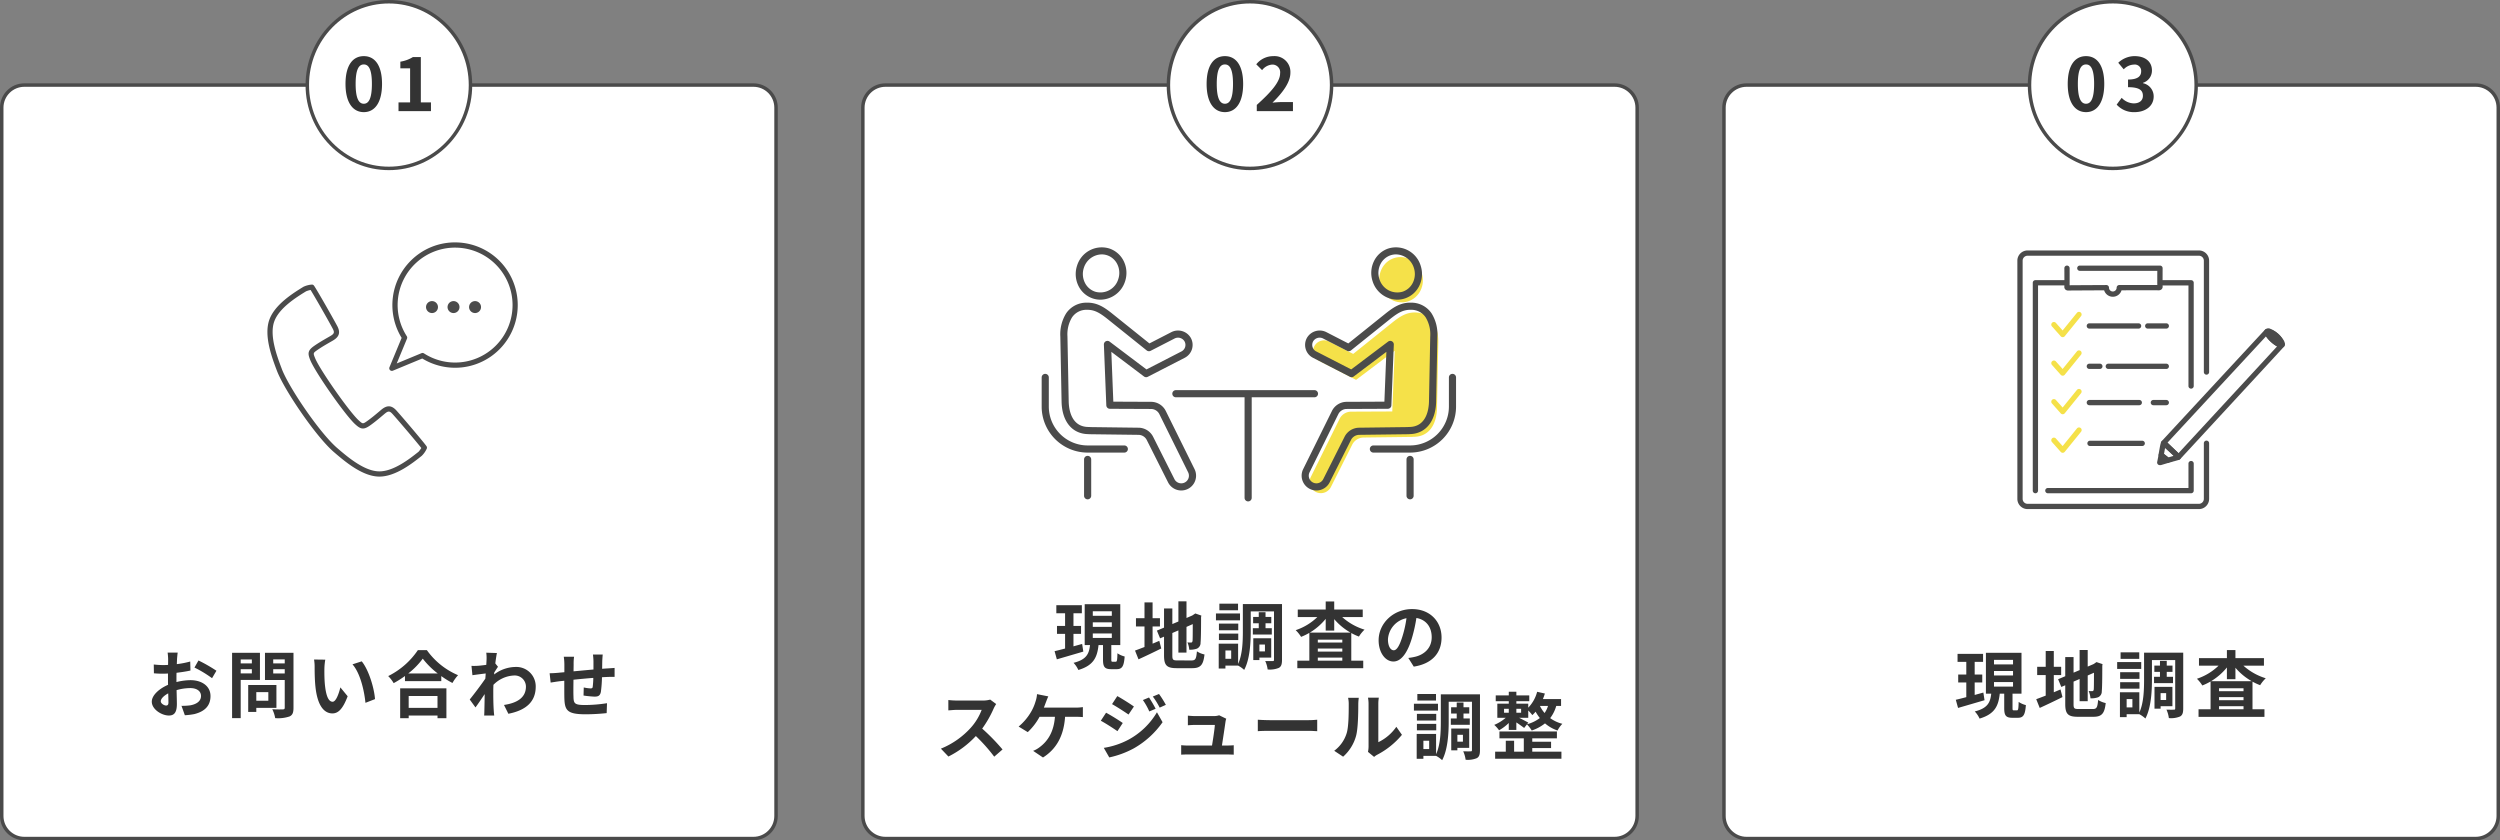 <?xml version="1.0" encoding="UTF-8"?>
<svg xmlns="http://www.w3.org/2000/svg" width="720" height="242" viewBox="0 0 720 242">
  <rect x="0" y="0" width="720" height="242" fill="#808080" stroke="none"/>
  <g id="グループ_11485" data-name="グループ 11485" transform="translate(-182 -1986)">
    <g id="グループ_11479" data-name="グループ 11479">
      <g id="パス_47948" data-name="パス 47948" transform="translate(182 2010)" fill="#fff">
        <path d="M 217 217.5 L 7 217.5 C 3.416 217.5 0.5 214.584 0.5 211 L 0.5 7 C 0.5 3.416 3.416 0.5 7 0.5 L 217 0.5 C 220.584 0.5 223.5 3.416 223.5 7 L 223.5 211 C 223.5 214.584 220.584 217.5 217 217.5 Z" stroke="none"></path>
        <path d="M 7 1 C 3.692 1 1 3.692 1 7 L 1 211 C 1 214.308 3.692 217 7 217 L 217 217 C 220.308 217 223 214.308 223 211 L 223 7 C 223 3.692 220.308 1 217 1 L 7 1 M 7 0 L 217 0 C 220.866 0 224 3.134 224 7 L 224 211 C 224 214.866 220.866 218 217 218 L 7 218 C 3.134 218 0 214.866 0 211 L 0 7 C 0 3.134 3.134 0 7 0 Z" stroke="none" fill="#4a4a4a"></path>
      </g>
      <path id="パス_47949" data-name="パス 47949" d="M-59.094-17.052h-2.9a16.9,16.9,0,0,1,.147,1.848c0,.357,0,.966-.021,1.7-.42.021-.84.042-1.218.042a23.287,23.287,0,0,1-2.9-.168l.042,2.541a25.746,25.746,0,0,0,2.94.105c.336,0,.714-.021,1.113-.042v1.764c0,.483,0,.987.021,1.491-2.583,1.113-4.683,3.024-4.683,4.851,0,2.226,2.877,3.99,4.914,3.99,1.386,0,2.31-.693,2.31-3.3,0-.714-.042-2.352-.084-4.011a14.158,14.158,0,0,1,3.948-.588c1.827,0,3.087.84,3.087,2.268,0,1.533-1.344,2.373-3.045,2.688A16.17,16.17,0,0,1-58-1.722l.966,2.709A19.228,19.228,0,0,0-54.285.651c3.339-.84,4.641-2.709,4.641-5.187,0-2.9-2.541-4.578-5.775-4.578a17.4,17.4,0,0,0-4.032.546v-.777c0-.609,0-1.26.021-1.89,1.365-.168,2.814-.378,4.011-.651l-.063-2.6a25.719,25.719,0,0,1-3.864.756c.021-.525.042-1.029.063-1.491C-59.241-15.771-59.157-16.674-59.094-17.052Zm5.985,2.268-1.155,2.037A33.412,33.412,0,0,1-49.2-9.681l1.26-2.142A43.883,43.883,0,0,0-53.109-14.784ZM-63.966-3.024c0-.735.861-1.6,2.142-2.289.042,1.134.063,2.1.063,2.625,0,.714-.294.882-.672.882C-62.979-1.806-63.966-2.373-63.966-3.024Zm26.229-12.054v1.134H-40.95v-1.134Zm-3.213,4.011v-1.2h3.213v1.2Zm5.544,1.89v-7.812h-8.022V1.827h2.478v-11Zm2.415,3.507v2.478h-3.465V-5.67Zm2.331,4.536V-7.728h-8.127V.042h2.331V-1.134Zm-.924-9.912v-1.218h3.318v1.218Zm3.318-4.053v1.155h-3.318V-15.1Zm2.52-1.89h-8.211v7.833h5.691V-1.2c0,.378-.147.5-.546.5-.4.021-1.827.042-3.045-.042a8.942,8.942,0,0,1,.84,2.562A10.316,10.316,0,0,0-26.9,1.344c.882-.4,1.155-1.113,1.155-2.5Zm9.156,1.974-3.234-.042a12.765,12.765,0,0,1,.168,2.142c0,1.281.021,3.738.231,5.67.588,5.628,2.583,7.707,4.893,7.707,1.68,0,3-1.281,4.389-4.935l-2.1-2.562c-.4,1.68-1.239,4.137-2.226,4.137-1.323,0-1.953-2.079-2.247-5.1-.126-1.512-.147-3.087-.126-4.452A16.99,16.99,0,0,1-16.59-15.015Zm10.5.483-2.667.861c2.289,2.6,3.4,7.707,3.738,11.088l2.751-1.071C-2.5-6.867-4.095-12.117-6.09-14.532ZM15.729-4.557v3.423h-8.3V-4.557ZM4.977,1.848H7.434V1.071h8.3v.777h2.562v-8.61H4.977ZM7.308-11.046a21.457,21.457,0,0,0,4.179-4.263,23,23,0,0,0,4.305,4.263Zm2.772-6.72A22.232,22.232,0,0,1,1.533-10.29,10.2,10.2,0,0,1,3.108-8.253a29.259,29.259,0,0,0,3.255-2.058v1.47H16.821V-10.29A25.189,25.189,0,0,0,20.034-8.3a12.206,12.206,0,0,1,1.617-2.247,21.1,21.1,0,0,1-8.988-7.224Zm19.782,2.625c0,.231-.042.819-.084,1.617-.9.126-1.827.231-2.436.273a18.042,18.042,0,0,1-1.827.021l.273,2.688c1.176-.168,2.793-.378,3.822-.5-.021.5-.063,1.008-.105,1.491-1.2,1.764-3.3,4.536-4.494,6.006L26.67-1.26c.735-.987,1.764-2.52,2.646-3.843-.021,1.764-.042,2.982-.084,4.62,0,.336-.021,1.092-.063,1.554h2.9C32,.588,31.941-.168,31.92-.546c-.126-1.974-.126-3.738-.126-5.46,0-.546.021-1.155.042-1.764a8.83,8.83,0,0,1,5.943-2.688A3.229,3.229,0,0,1,41.2-7.308c.021,3.276-2.625,4.788-6.321,5.334L36.141.567C41.349-.462,44.016-3,44.016-7.245a5.573,5.573,0,0,0-5.8-5.67,10.313,10.313,0,0,0-6.174,2.163c.021-.189.021-.4.042-.588.357-.546.777-1.239,1.071-1.617l-.777-.987c.168-1.323.336-2.394.462-2.982l-3.066-.1A11.6,11.6,0,0,1,29.862-15.141Zm33.453-1.344H60.5a17.666,17.666,0,0,1,.147,1.932v2.373c-1.911.168-3.948.357-5.733.525,0-.819.021-1.533.021-2.016a13.911,13.911,0,0,1,.126-2.184H52.1a16.221,16.221,0,0,1,.168,2.331V-11.4c-.672.063-1.218.1-1.6.147-1.071.105-2.037.147-2.646.147l.294,2.688c.546-.084,1.848-.294,2.52-.378.357-.042.84-.084,1.407-.147,0,1.953,0,3.99.021,4.893.1,3.633.756,4.767,6.195,4.767A59.408,59.408,0,0,0,64.449.378l.1-2.856a42.309,42.309,0,0,1-6.279.525c-3.15,0-3.339-.462-3.381-2.52-.042-.9-.021-2.835,0-4.767,1.785-.189,3.843-.378,5.712-.525a23.139,23.139,0,0,1-.168,2.541c-.042.4-.231.483-.651.483a11.126,11.126,0,0,1-1.932-.273l-.063,2.331a31.784,31.784,0,0,0,3.171.315c1.071,0,1.6-.273,1.827-1.386a36.843,36.843,0,0,0,.315-4.2c.609-.042,1.155-.063,1.617-.084.546-.021,1.659-.042,2.016-.021v-2.583c-.609.063-1.428.105-2.016.147-.483.021-1.008.063-1.575.105.021-.693.021-1.449.042-2.268C63.21-15.225,63.273-16.149,63.315-16.485Z" transform="translate(292.27 2191)" fill="#333"></path>
      <g id="パス_47950" data-name="パス 47950" transform="translate(271 1987)" fill="#fff">
        <path d="M 23 47.5 C 19.826 47.5 16.748 46.865 13.849 45.612 C 11.05 44.403 8.537 42.672 6.379 40.467 C 4.222 38.263 2.528 35.696 1.345 32.839 C 0.121 29.88 -0.5 26.738 -0.5 23.5 C -0.5 20.262 0.121 17.12 1.345 14.161 C 2.528 11.304 4.222 8.737 6.379 6.533 C 8.537 4.328 11.05 2.597 13.849 1.388 C 16.748 0.135 19.826 -0.5 23 -0.5 C 26.174 -0.5 29.252 0.135 32.151 1.388 C 34.95 2.597 37.463 4.328 39.621 6.533 C 41.778 8.737 43.472 11.304 44.655 14.161 C 45.879 17.12 46.5 20.262 46.5 23.5 C 46.5 26.738 45.879 29.88 44.655 32.839 C 43.472 35.696 41.778 38.263 39.621 40.467 C 37.463 42.672 34.95 44.403 32.151 45.612 C 29.252 46.865 26.174 47.5 23 47.5 Z" stroke="none"></path>
        <path d="M 23 0 C 10.297 0 0 10.521 0 23.5 C 0 36.479 10.297 47 23 47 C 35.703 47 46 36.479 46 23.5 C 46 10.521 35.703 0 23 0 M 23 -1 C 26.242 -1 29.388 -0.351 32.349 0.929 C 35.208 2.164 37.775 3.932 39.978 6.184 C 42.18 8.433 43.909 11.053 45.117 13.97 C 46.366 16.989 47 20.196 47 23.5 C 47 26.804 46.366 30.011 45.117 33.03 C 43.909 35.947 42.18 38.567 39.978 40.816 C 37.775 43.068 35.208 44.836 32.349 46.071 C 29.388 47.351 26.242 48 23 48 C 19.758 48 16.612 47.351 13.651 46.071 C 10.792 44.836 8.225 43.068 6.022 40.816 C 3.82 38.567 2.091 35.947 0.883 33.03 C -0.366 30.011 -1 26.804 -1 23.5 C -1 20.196 -0.366 16.989 0.883 13.97 C 2.091 11.053 3.82 8.433 6.022 6.184 C 8.225 3.932 10.792 2.164 13.651 0.929 C 16.612 -0.351 19.758 -1 23 -1 Z" stroke="none" fill="#4a4a4a"></path>
      </g>
      <path id="パス_47951" data-name="パス 47951" d="M-7.224.294c3.171,0,5.25-2.772,5.25-8.127s-2.079-8-5.25-8-5.271,2.625-5.271,8C-12.495-2.478-10.395.294-7.224.294Zm0-2.415c-1.344,0-2.352-1.344-2.352-5.712,0-4.347,1.008-5.607,2.352-5.607s2.331,1.26,2.331,5.607C-4.893-3.465-5.88-2.121-7.224-2.121ZM2.772,0h9.345V-2.5H9.2V-15.561H6.909A9.7,9.7,0,0,1,3.3-14.238v1.911H6.111V-2.5H2.772Z" transform="translate(294 2018)" fill="#333"></path>
      <g id="グループ_11478" data-name="グループ 11478" transform="translate(259.018 2055.809)">
        <g id="グループ_7332" data-name="グループ 7332" transform="translate(2.051 14.196)">
          <path id="パス_23199" data-name="パス 23199" d="M515.322,1384.861c-1.493-3.943-3.692-9.941-2.184-14.174,1.416-3.973,6.082-7,9.489-9.1a6.522,6.522,0,0,1,2.058-.543c.349.39,4.77,8.06,6.625,11.508.834,1.551.553,2.358-1,3.253s-3.112,1.767-4.57,2.792c-1.481,1.042-1.5,1.494-.806,3.192,1.438,3.5,9.94,15.629,12.735,18.175,1.358,1.236,1.79,1.369,3.275.332,1.461-1.02,2.819-2.191,4.184-3.342s2.227-1.145,3.4.169c2.607,2.921,8.307,9.695,8.554,10.156a6.524,6.524,0,0,1-1.213,1.749c-3.135,2.486-7.573,5.839-11.79,5.813-4.493-.027-9.379-4.144-12.577-6.891C526.471,1403.631,517.408,1390.371,515.322,1384.861Z" transform="translate(-512.632 -1361.046)" fill="#fff"></path>
        </g>
        <path id="パス_23200" data-name="パス 23200" d="M743.171,1323.793a17.3,17.3,0,1,0-26.775-2.859l-3.658,8.825,8.825-3.658A17.3,17.3,0,0,0,743.171,1323.793Z" transform="translate(-675.27 -1291.884)" fill="#fff"></path>
        <g id="グループ_7333" data-name="グループ 7333" transform="translate(45.679 16.766)">
          <path id="パス_23201" data-name="パス 23201" d="M759.126,1377.354a1.721,1.721,0,1,1,1.72,1.8A1.725,1.725,0,0,1,759.126,1377.354Zm6.2,0a1.721,1.721,0,1,1,1.719,1.8A1.725,1.725,0,0,1,765.323,1377.354Zm6.2,0a1.721,1.721,0,1,1,1.719,1.8A1.725,1.725,0,0,1,771.521,1377.354Z" transform="translate(-759.126 -1375.57)" fill="#4b4b4b"></path>
        </g>
        <path id="パス_23202" data-name="パス 23202" d="M533.291,1404.769h-.051c-4.863-.029-10-4.439-13.063-7.073-5.178-4.448-14.331-17.947-16.394-23.4-1.431-3.779-3.825-10.1-2.189-14.693,1.575-4.42,6.928-7.715,9.8-9.486a6.882,6.882,0,0,1,2.511-.652.752.752,0,0,1,.5.249c.457.512,5.109,8.647,6.726,11.652,1.013,1.884.628,3.158-1.29,4.262l-.49.281c-1.35.775-2.747,1.577-4.022,2.474-1.13.795-1.14.838-.543,2.29,1.394,3.389,9.836,15.437,12.546,17.9,1.161,1.057,1.2,1.063,2.338.272,1.279-.892,2.509-1.931,3.7-2.936l.432-.364c1.692-1.425,3.022-1.353,4.446.243,2.273,2.546,8.331,9.7,8.656,10.3a.754.754,0,0,1,.063.558,6.883,6.883,0,0,1-1.47,2.137C542.867,1400.883,537.968,1404.769,533.291,1404.769Zm-28.1-31c2.01,5.308,10.924,18.455,15.967,22.788,2.91,2.5,7.78,6.684,12.091,6.71,4.165.021,8.817-3.667,11.318-5.65a7,7,0,0,0,.8-1.084c-1.128-1.445-5.9-7.113-8.241-9.73-.88-.986-1.276-1-2.354-.094l-.431.363c-1.216,1.026-2.473,2.088-3.808,3.02-1.831,1.278-2.658,1.023-4.213-.393-2.871-2.615-11.447-14.854-12.925-18.445-.8-1.945-.758-2.809,1.069-4.094,1.332-.937,2.759-1.756,4.139-2.548l.488-.281c1.221-.7,1.341-1.081.715-2.245-1.662-3.089-5.36-9.516-6.333-11.068a7.041,7.041,0,0,0-1.3.39c-2.713,1.671-7.772,4.785-9.17,8.707C501.562,1364.181,503.834,1370.181,505.192,1373.766Z" transform="translate(-501.044 -1337.319)" fill="#4b4b4b"></path>
        <path id="パス_23203" data-name="パス 23203" d="M700.073,1317.846a.753.753,0,0,1-.7-1.041l3.508-8.465a18.058,18.058,0,0,1,2.62-22.211,17.936,17.936,0,0,1,12.766-5.287h0a18.053,18.053,0,0,1,1.817,36.014,18.126,18.126,0,0,1-11.263-2.575l-8.465,3.509A.752.752,0,0,1,700.073,1317.846Zm18.2-35.5a16.546,16.546,0,0,0-16.463,14.882,16.607,16.607,0,0,0,2.554,10.632.752.752,0,0,1,.063.7l-2.961,7.145,7.145-2.962a.752.752,0,0,1,.7.063,16.551,16.551,0,0,0,20.667-2.208l.532.532-.532-.532a16.548,16.548,0,0,0-11.7-28.249Z" transform="translate(-664.227 -1280.841)" fill="#4b4b4b"></path>
      </g>
    </g>
    <g id="グループ_11481" data-name="グループ 11481">
      <g id="パス_47931" data-name="パス 47931" transform="translate(678 2010)" fill="#fff">
        <path d="M 217 217.5 L 7 217.5 C 3.416 217.5 0.5 214.584 0.5 211 L 0.5 7 C 0.5 3.416 3.416 0.5 7 0.5 L 217 0.5 C 220.584 0.5 223.5 3.416 223.5 7 L 223.5 211 C 223.5 214.584 220.584 217.5 217 217.5 Z" stroke="none"></path>
        <path d="M 7 1 C 3.692 1 1 3.692 1 7 L 1 211 C 1 214.308 3.692 217 7 217 L 217 217 C 220.308 217 223 214.308 223 211 L 223 7 C 223 3.692 220.308 1 217 1 L 7 1 M 7 0 L 217 0 C 220.866 0 224 3.134 224 7 L 224 211 C 224 214.866 220.866 218 217 218 L 7 218 C 3.134 218 0 214.866 0 211 L 0 7 C 0 3.134 3.134 0 7 0 Z" stroke="none" fill="#4a4a4a"></path>
      </g>
      <path id="パス_47935" data-name="パス 47935" d="M-36.792-5.544c-.819.231-1.68.462-2.5.693V-8.442h2.184v-2.289h-2.184v-3.654h2.415v-2.31h-7.35v2.31h2.52v3.654h-2.331v2.289h2.331v4.221c-1.134.294-2.163.567-3.024.756l.651,2.352c2.163-.63,4.977-1.449,7.623-2.226Zm3.066-3.024h5.481v1.3h-5.481Zm0-3.192h5.481v1.3h-5.481Zm0-3.192h5.481v1.3h-5.481ZM-27.993-.42c-.357,0-.4-.084-.4-.693V-5.229h2.583v-11.76H-36.057v11.76h1.533C-34.8-2.772-35.469-1.05-39.27-.105a7.4,7.4,0,0,1,1.386,2.058c4.473-1.323,5.439-3.759,5.817-7.182h1.281v4.116c0,2.121.42,2.835,2.352,2.835h1.575c1.554,0,2.1-.777,2.31-3.654a6.421,6.421,0,0,1-2.079-.924c-.042,2.1-.147,2.436-.5,2.436Zm11.487-10.164h2.121v-2.373h-2.121v-4.557h-2.331v4.557h-2.457v2.373h2.457v5.922c-1.05.4-1.974.756-2.73,1.029l1.008,2.52c1.932-.882,4.326-2.016,6.552-3.129l-.567-2.2c-.63.273-1.281.546-1.932.819ZM-9.345-.8c-1.281,0-1.47-.189-1.47-1.407V-8.694l1.743-.756v6.405h2.331v-7.413l1.806-.8c0,2.982-.021,4.515-.063,4.851-.084.378-.21.462-.462.462a9.554,9.554,0,0,1-1.008-.042,6.706,6.706,0,0,1,.525,2.1,5.855,5.855,0,0,0,2.184-.294A1.792,1.792,0,0,0-2.688-5.922c.1-.861.147-3.381.147-7.371l.084-.42L-4.2-14.322l-.441.294-.441.294-1.659.714v-4.788H-9.072v5.8l-1.743.735v-4.494h-2.394v5.523l-2.058.861.924,2.226,1.134-.483v5.4c0,2.9.819,3.675,3.654,3.675h4.473C-2.625,1.428-1.89.42-1.554-2.52a6.321,6.321,0,0,1-2.184-.9C-3.927-1.281-4.137-.8-5.292-.8ZM8.106-17.136H2.73v1.89H8.106Zm.567,2.814H1.743v1.974h6.93Zm-.5,2.919H2.6v1.911H8.169ZM2.6-6.657H8.169V-8.526H2.6Zm9.765-3.423v1.827h5.46V-10.08H16.023v-1.428h1.659v-1.806H16.023v-1.365H14.07v1.365H12.453v1.806H14.07v1.428Zm3.486,4.7V-3.4h-1.6V-5.376Zm1.806,3.759V-7.182H12.495V-.9h1.764v-.714ZM6.132-1.26H4.473V-3.675H6.132ZM20.769-17.031H9.492v7.812c0,2.9-.105,6.7-1.365,9.429V-5.628H2.541V1.533H4.473V.693H8.127A7.842,7.842,0,0,1,9.87,1.932c1.638-3.024,1.89-7.812,1.89-11.151V-14.91h6.7v13.9c0,.315-.084.4-.378.4-.315,0-1.281.021-2.142-.021a8.662,8.662,0,0,1,.693,2.436,6.692,6.692,0,0,0,3.234-.462c.714-.4.9-1.113.9-2.331ZM28.791-8.82a17.563,17.563,0,0,0,4.557-3.948v3.381h2.457v-3.3A17.449,17.449,0,0,0,40.488-8.82ZM31.08-.735v-.882h7.056v.882Zm0-3.486h7.056v.882H31.08Zm7.056-1.722H31.08v-.84h7.056Zm5.88-7.35v-2.163H35.805v-2.331H33.348v2.331H25.305v2.163h5.649a16.386,16.386,0,0,1-6.237,3.78,10.453,10.453,0,0,1,1.554,1.932,17.657,17.657,0,0,0,2.373-1.155v8H25.179V1.449H44.163V-.735H40.719V-8.694a14.983,14.983,0,0,0,2.205,1.029A9.468,9.468,0,0,1,44.541-9.66a17.061,17.061,0,0,1-6.447-3.633Z" transform="translate(790 2191)" fill="#333"></path>
      <g id="パス_47939" data-name="パス 47939" transform="translate(767 1987)" fill="#fff">
        <path d="M 23.5 47.5 C 20.26 47.5 17.117 46.865 14.158 45.614 C 11.3 44.405 8.733 42.675 6.529 40.471 C 4.325 38.267 2.595 35.7 1.386 32.842 C 0.135 29.883 -0.5 26.74 -0.5 23.5 C -0.5 20.26 0.135 17.117 1.386 14.158 C 2.595 11.3 4.325 8.733 6.529 6.529 C 8.733 4.325 11.3 2.595 14.158 1.386 C 17.117 0.135 20.26 -0.5 23.5 -0.5 C 26.74 -0.5 29.883 0.135 32.842 1.386 C 35.7 2.595 38.267 4.325 40.471 6.529 C 42.675 8.733 44.405 11.3 45.614 14.158 C 46.865 17.117 47.5 20.26 47.5 23.5 C 47.5 26.74 46.865 29.883 45.614 32.842 C 44.405 35.7 42.675 38.267 40.471 40.471 C 38.267 42.675 35.7 44.405 32.842 45.614 C 29.883 46.865 26.74 47.5 23.5 47.5 Z" stroke="none"></path>
        <path d="M 23.5 0 C 10.521 0 0 10.521 0 23.5 C 0 36.479 10.521 47 23.5 47 C 36.479 47 47 36.479 47 23.5 C 47 10.521 36.479 0 23.5 0 M 23.5 -1 C 26.807 -1 30.016 -0.352 33.037 0.926 C 35.954 2.16 38.574 3.926 40.824 6.176 C 43.074 8.426 44.84 11.046 46.074 13.963 C 47.352 16.984 48 20.193 48 23.5 C 48 26.807 47.352 30.016 46.074 33.037 C 44.84 35.954 43.074 38.574 40.824 40.824 C 38.574 43.074 35.954 44.84 33.037 46.074 C 30.016 47.352 26.807 48 23.5 48 C 20.193 48 16.984 47.352 13.963 46.074 C 11.046 44.84 8.426 43.074 6.176 40.824 C 3.926 38.574 2.16 35.954 0.926 33.037 C -0.352 30.016 -1 26.807 -1 23.5 C -1 20.193 -0.352 16.984 0.926 13.963 C 2.16 11.046 3.926 8.426 6.176 6.176 C 8.426 3.926 11.046 2.16 13.963 0.926 C 16.984 -0.352 20.193 -1 23.5 -1 Z" stroke="none" fill="#4a4a4a"></path>
      </g>
      <path id="パス_47944" data-name="パス 47944" d="M-7.224.294c3.171,0,5.25-2.772,5.25-8.127s-2.079-8-5.25-8-5.271,2.625-5.271,8C-12.495-2.478-10.395.294-7.224.294Zm0-2.415c-1.344,0-2.352-1.344-2.352-5.712,0-4.347,1.008-5.607,2.352-5.607s2.331,1.26,2.331,5.607C-4.893-3.465-5.88-2.121-7.224-2.121ZM6.8.294c2.961,0,5.46-1.659,5.46-4.515A3.886,3.886,0,0,0,9.177-8.043v-.105A3.688,3.688,0,0,0,11.76-11.7c0-2.646-2.037-4.137-5.04-4.137a6.894,6.894,0,0,0-4.662,1.911l1.575,1.89A4.224,4.224,0,0,1,6.573-13.4a1.832,1.832,0,0,1,2.079,1.932c0,1.386-.924,2.373-3.78,2.373v2.205c3.381,0,4.284.966,4.284,2.478C9.156-3,8.085-2.226,6.51-2.226a4.937,4.937,0,0,1-3.465-1.6L1.6-1.869A6.606,6.606,0,0,0,6.8.294Z" transform="translate(790 2018)" fill="#333"></path>
      <g id="グループ_11476" data-name="グループ 11476" transform="translate(763 2058.127)">
        <g id="グループ_7338" data-name="グループ 7338" transform="translate(0 0)">
          <rect id="長方形_24344" data-name="長方形 24344" width="54" height="71" transform="translate(0.439 1.672)" fill="#fff"></rect>
          <path id="パス_23204" data-name="パス 23204" d="M2613.067,1402.589a3.628,3.628,0,0,0,.208.643,6.985,6.985,0,0,0,1.536,1.824,6.884,6.884,0,0,0,1.908,1.3,3.131,3.131,0,0,0,.679.125c-.045.077-29.746,32.217-29.746,32.217l-4.223-4.127S2613.025,1402.631,2613.067,1402.589Z" transform="translate(-2540.611 -1378.293)" fill="#fff"></path>
          <path id="パス_23205" data-name="パス 23205" d="M2369.4,1375.9a.76.76,0,0,1-.76-.76v-59.86a.76.76,0,0,1,.76-.76h8.86a.76.76,0,0,1,0,1.52h-8.1v59.1A.76.76,0,0,1,2369.4,1375.9Z" transform="translate(-2364.204 -1305.964)" fill="#4b4b4b"></path>
          <path id="パス_23206" data-name="パス 23206" d="M2430.768,1615.185H2389.52a.76.76,0,0,1,0-1.52h40.488v-7.029a.76.76,0,0,1,1.52,0v7.789A.76.76,0,0,1,2430.768,1615.185Z" transform="translate(-2380.732 -1545.249)" fill="#4b4b4b"></path>
          <path id="パス_23207" data-name="パス 23207" d="M2579.911,1345.769a.76.76,0,0,1-.76-.76v-28.968h-8.033a.76.76,0,1,1,0-1.52h8.793a.76.76,0,0,1,.76.76v29.728A.76.76,0,0,1,2579.911,1345.769Z" transform="translate(-2529.875 -1305.964)" fill="#4b4b4b"></path>
          <path id="パス_23208" data-name="パス 23208" d="M2396.124,1341.136h-49.338a2.948,2.948,0,0,1-2.945-2.945v-68.6a2.948,2.948,0,0,1,2.945-2.945h49.338a2.948,2.948,0,0,1,2.945,2.945v32.071a.76.76,0,1,1-1.52,0v-32.071a1.427,1.427,0,0,0-1.425-1.425h-49.338a1.427,1.427,0,0,0-1.425,1.425v68.6a1.426,1.426,0,0,0,1.425,1.425h49.338a1.426,1.426,0,0,0,1.425-1.425v-16.018a.76.76,0,1,1,1.52,0v16.018A2.948,2.948,0,0,1,2396.124,1341.136Z" transform="translate(-2343.841 -1266.644)" fill="#4b4b4b"></path>
          <g id="グループ_7335" data-name="グループ 7335" transform="translate(40.25 22.446)">
            <path id="パス_23209" data-name="パス 23209" d="M2580.71,1430.793a.758.758,0,0,1-.531-.217l-4.223-4.127a.76.76,0,0,1-.026-1.06c29.6-31.953,29.642-31.991,29.654-32a.76.76,0,0,1,1.265.307c.025.08.046.161.068.243a1.532,1.532,0,0,0,.084.266,6.346,6.346,0,0,0,1.377,1.621,6.223,6.223,0,0,0,1.695,1.167,1.442,1.442,0,0,0,.251.041c.088.01.176.02.261.035a.76.76,0,0,1,.527,1.132c-.058.1-.087.148-29.844,32.349a.76.76,0,0,1-.539.244Zm-3.163-4.914,3.135,3.064c9.069-9.814,24.677-26.708,28.392-30.744a10.161,10.161,0,0,1-3.19-2.9C2601.571,1399.95,2581.037,1422.113,2577.547,1425.88Z" transform="translate(-2574.534 -1392.996)" fill="#4b4b4b"></path>
            <path id="パス_23210" data-name="パス 23210" d="M2574.045,1579.539a.759.759,0,0,1-.5-.187l-.078-.069c-.041-.037-.082-.073-.125-.108l-1.217-.972-.408-.326a.76.76,0,0,1-.286-.607v-.04a1.48,1.48,0,0,1,.018-.3l.044-.253c.124-.705.252-1.435.388-2.152.041-.213.094-.411.146-.6.021-.079.043-.157.063-.236a.76.76,0,0,1,.957-.54c.167.051.278.084,2.421,2,2.159,1.93,2.261,2.131,2.335,2.278a.761.761,0,0,1,.034.61l-.067.178a.761.761,0,0,1-.63.49l-.594.166-.461.134-.028.008-.365.092-.316.106-.044.013-1.091.294A.75.75,0,0,1,2574.045,1579.539Zm2.974-1.593h0Zm-4.029-1,.085.068,1.158.925.683-.184.319-.107.053-.016.513-.135c-.7-.651-1.754-1.595-2.508-2.252-.1.565-.2,1.135-.3,1.69Z" transform="translate(-2571.007 -1540.784)" fill="#4b4b4b"></path>
            <path id="パス_23211" data-name="パス 23211" d="M2746.823,1397.776a.761.761,0,0,1-.129-.011c-.056-.01-.113-.016-.17-.022a2.3,2.3,0,0,1-.661-.149,7.464,7.464,0,0,1-2.082-1.412,7.574,7.574,0,0,1-1.663-1.988,2.578,2.578,0,0,1-.215-.6c-.014-.056-.029-.112-.046-.166a.761.761,0,0,1,.095-.652,1.228,1.228,0,0,1,1.6-.415,6.173,6.173,0,0,1,1.852,1.125,8.972,8.972,0,0,1,1.993,2.173,3.391,3.391,0,0,1,.333.822,1.024,1.024,0,0,1-.1.838.984.984,0,0,1-.679.444A.749.749,0,0,1,2746.823,1397.776Zm-2.647-3.329c.206.221.42.423.624.607s.413.365.647.542a11.644,11.644,0,0,0-1.02-.946Q2744.3,1394.542,2744.176,1394.446Z" transform="translate(-2710.945 -1392.238)" fill="#4b4b4b"></path>
            <path id="パス_23212" data-name="パス 23212" d="M2748.8,1399.129a1.235,1.235,0,0,1-.472-.094h0a6.167,6.167,0,0,1-2.953-2.694,1.2,1.2,0,0,1,.127-1.339,1.221,1.221,0,0,1,1.305-.4,5.786,5.786,0,0,1,3.123,2.76,1.25,1.25,0,0,1-1.13,1.764Z" transform="translate(-2713.742 -1394.137)" fill="#4b4b4b"></path>
            <path id="パス_23213" data-name="パス 23213" d="M2569.954,1595.863c-.041,0-.077,0-.106,0a.229.229,0,0,0-.035,0h0a.76.76,0,0,1-.745-.91l.427-2.12a.76.76,0,0,1,1.219-.444l.408.326,1.219.973c.063.051.124.1.185.158l.065.057a.76.76,0,0,1-.279,1.3l-.425.129q-.823.249-1.646.495A.992.992,0,0,1,2569.954,1595.863Z" transform="translate(-2569.052 -1556.477)" fill="#4b4b4b"></path>
          </g>
          <g id="グループ_7337" data-name="グループ 7337" transform="translate(19.972 20.987)">
            <g id="グループ_7336" data-name="グループ 7336">
              <path id="パス_23214" data-name="パス 23214" d="M2563.242,1509.1h-3.723a.76.76,0,0,1,0-1.52h3.723a.76.76,0,0,1,0,1.52Z" transform="translate(-2540.321 -1485.507)" fill="#4b4b4b"></path>
              <path id="パス_23215" data-name="パス 23215" d="M2470.735,1509.1h-14.383a.76.76,0,1,1,0-1.52h14.383a.76.76,0,0,1,0,1.52Z" transform="translate(-2455.592 -1485.507)" fill="#4b4b4b"></path>
              <path id="パス_23216" data-name="パス 23216" d="M2503.615,1450.646h-16.7a.76.76,0,1,1,0-1.52h16.7a.76.76,0,1,1,0,1.52Z" transform="translate(-2480.694 -1437.5)" fill="#4b4b4b"></path>
              <path id="パス_23217" data-name="パス 23217" d="M2459.381,1450.646h-3.029a.76.76,0,1,1,0-1.52h3.029a.76.76,0,1,1,0,1.52Z" transform="translate(-2455.592 -1437.5)" fill="#4b4b4b"></path>
              <path id="パス_23218" data-name="パス 23218" d="M2555.789,1385.6h-5.345a.76.76,0,1,1,0-1.52h5.345a.76.76,0,0,1,0,1.52Z" transform="translate(-2532.868 -1384.076)" fill="#4b4b4b"></path>
              <path id="パス_23219" data-name="パス 23219" d="M2470.532,1385.6h-14.18a.76.76,0,1,1,0-1.52h14.18a.76.76,0,1,1,0,1.52Z" transform="translate(-2455.592 -1384.076)" fill="#4b4b4b"></path>
              <path id="パス_23220" data-name="パス 23220" d="M2472.459,1574.809h-15.038a.76.76,0,0,1,0-1.52h15.038a.76.76,0,0,1,0,1.52Z" transform="translate(-2456.47 -1539.473)" fill="#4b4b4b"></path>
            </g>
          </g>
          <path id="パス_23221" data-name="パス 23221" d="M2433.527,1300a2.628,2.628,0,0,1-2.51-1.859c-2.2.012-9.3.051-10.3.062a1.161,1.161,0,0,1-.9-.327,1.08,1.08,0,0,1-.257-.868c.019-.281.013-3.358,0-5.23a.76.76,0,1,1,1.52-.007c0,.97.015,3.771,0,4.909,2.154-.017,10.478-.062,10.569-.062a.783.783,0,0,1,.54.221.76.76,0,0,1,.224.539,1.1,1.1,0,0,0,2.206,0,.76.76,0,0,1,.759-.76c.088,0,8.387-.01,10.951,0-.013-.88-.009-2.764,0-4.083h-22.311a.76.76,0,1,1,0-1.52H2447.1a.76.76,0,0,1,.76.764c-.009,1.827-.017,4.835,0,5.129a1.1,1.1,0,0,1-.246.889,1.191,1.191,0,0,1-.939.343c-1.71-.011-8.5-.005-10.642,0A2.628,2.628,0,0,1,2433.527,1300Z" transform="translate(-2406.026 -1286.658)" fill="#4b4b4b"></path>
        </g>
        <g id="グループ_7340" data-name="グループ 7340" transform="translate(9.769 17.678)">
          <g id="グループ_7339" data-name="グループ 7339" transform="translate(0 0)">
            <path id="パス_23222" data-name="パス 23222" d="M2401.791,1372.856a.76.76,0,0,1-.568-.255l-2.532-2.848a.76.76,0,0,1,1.136-1.01l1.938,2.18,4.127-5.084a.76.76,0,0,1,1.18.958l-4.691,5.779a.76.76,0,0,1-.573.281Z" transform="translate(-2398.499 -1365.557)" fill="#f5e149"></path>
          </g>
        </g>
        <g id="グループ_7342" data-name="グループ 7342" transform="translate(9.769 28.778)">
          <g id="グループ_7341" data-name="グループ 7341" transform="translate(0 0)">
            <path id="パス_23223" data-name="パス 23223" d="M2401.791,1434.966a.76.76,0,0,1-.568-.255l-2.532-2.849a.76.76,0,0,1,1.136-1.01l1.938,2.18,4.127-5.084a.76.76,0,0,1,1.18.958l-4.691,5.779a.76.76,0,0,1-.573.281Z" transform="translate(-2398.499 -1427.668)" fill="#f5e149"></path>
          </g>
        </g>
        <g id="グループ_7344" data-name="グループ 7344" transform="translate(9.769 39.879)">
          <g id="グループ_7343" data-name="グループ 7343" transform="translate(0 0)">
            <path id="パス_23224" data-name="パス 23224" d="M2401.791,1497.077a.761.761,0,0,1-.568-.255l-2.532-2.849a.76.76,0,0,1,1.136-1.01l1.938,2.18,4.127-5.084a.76.76,0,0,1,1.18.958l-4.691,5.779a.759.759,0,0,1-.573.281Z" transform="translate(-2398.499 -1489.779)" fill="#f5e149"></path>
          </g>
        </g>
        <g id="グループ_7346" data-name="グループ 7346" transform="translate(9.769 50.979)">
          <g id="グループ_7345" data-name="グループ 7345" transform="translate(0 0)">
            <path id="パス_23225" data-name="パス 23225" d="M2401.791,1559.189a.761.761,0,0,1-.568-.255l-2.532-2.848a.76.76,0,1,1,1.136-1.01l1.938,2.18,4.127-5.084a.76.76,0,1,1,1.18.958l-4.691,5.779a.761.761,0,0,1-.573.281Z" transform="translate(-2398.499 -1551.89)" fill="#f5e149"></path>
          </g>
        </g>
      </g>
    </g>
    <g id="グループ_11480" data-name="グループ 11480">
      <g id="パス_47936" data-name="パス 47936" transform="translate(430 2010)" fill="#fff">
        <path d="M 217 217.5 L 7 217.5 C 3.416 217.5 0.5 214.584 0.5 211 L 0.5 7 C 0.5 3.416 3.416 0.5 7 0.5 L 217 0.5 C 220.584 0.5 223.5 3.416 223.5 7 L 223.5 211 C 223.5 214.584 220.584 217.5 217 217.5 Z" stroke="none"></path>
        <path d="M 7 1 C 3.692 1 1 3.692 1 7 L 1 211 C 1 214.308 3.692 217 7 217 L 217 217 C 220.308 217 223 214.308 223 211 L 223 7 C 223 3.692 220.308 1 217 1 L 7 1 M 7 0 L 217 0 C 220.866 0 224 3.134 224 7 L 224 211 C 224 214.866 220.866 218 217 218 L 7 218 C 3.134 218 0 214.866 0 211 L 0 7 C 0 3.134 3.134 0 7 0 Z" stroke="none" fill="#4a4a4a"></path>
      </g>
      <path id="パス_47941" data-name="パス 47941" d="M-48.342-5.544c-.819.231-1.68.462-2.5.693V-8.442h2.184v-2.289h-2.184v-3.654h2.415v-2.31h-7.35v2.31h2.52v3.654h-2.331v2.289h2.331v4.221c-1.134.294-2.163.567-3.024.756l.651,2.352c2.163-.63,4.977-1.449,7.623-2.226Zm3.066-3.024h5.481v1.3h-5.481Zm0-3.192h5.481v1.3h-5.481Zm0-3.192h5.481v1.3h-5.481ZM-39.543-.42c-.357,0-.4-.084-.4-.693V-5.229h2.583v-11.76H-47.607v11.76h1.533c-.273,2.457-.945,4.179-4.746,5.124a7.4,7.4,0,0,1,1.386,2.058C-44.961.63-44-1.806-43.617-5.229h1.281v4.116c0,2.121.42,2.835,2.352,2.835h1.575c1.554,0,2.1-.777,2.31-3.654a6.421,6.421,0,0,1-2.079-.924c-.042,2.1-.147,2.436-.5,2.436Zm11.487-10.164h2.121v-2.373h-2.121v-4.557h-2.331v4.557h-2.457v2.373h2.457v5.922c-1.05.4-1.974.756-2.73,1.029l1.008,2.52c1.932-.882,4.326-2.016,6.552-3.129l-.567-2.2c-.63.273-1.281.546-1.932.819ZM-20.895-.8c-1.281,0-1.47-.189-1.47-1.407V-8.694l1.743-.756v6.405h2.331v-7.413l1.806-.8c0,2.982-.021,4.515-.063,4.851-.084.378-.21.462-.462.462a9.554,9.554,0,0,1-1.008-.042,6.706,6.706,0,0,1,.525,2.1,5.855,5.855,0,0,0,2.184-.294,1.792,1.792,0,0,0,1.071-1.743c.1-.861.147-3.381.147-7.371l.084-.42-1.743-.609-.441.294-.441.294-1.659.714v-4.788h-2.331v5.8l-1.743.735v-4.494h-2.394v5.523l-2.058.861.924,2.226,1.134-.483v5.4c0,2.9.819,3.675,3.654,3.675h4.473c2.457,0,3.192-1.008,3.528-3.948a6.321,6.321,0,0,1-2.184-.9c-.189,2.142-.4,2.625-1.554,2.625ZM-3.444-17.136H-8.82v1.89h5.376Zm.567,2.814h-6.93v1.974h6.93Zm-.5,2.919H-8.946v1.911h5.565ZM-8.946-6.657h5.565V-8.526H-8.946ZM.819-10.08v1.827h5.46V-10.08H4.473v-1.428H6.132v-1.806H4.473v-1.365H2.52v1.365H.9v1.806H2.52v1.428Zm3.486,4.7V-3.4h-1.6V-5.376ZM6.111-1.617V-7.182H.945V-.9H2.709v-.714ZM-5.418-1.26H-7.077V-3.675h1.659ZM9.219-17.031H-2.058v7.812c0,2.9-.105,6.7-1.365,9.429V-5.628H-9.009V1.533h1.932V.693h3.654A7.842,7.842,0,0,1-1.68,1.932C-.042-1.092.21-5.88.21-9.219V-14.91h6.7v13.9c0,.315-.084.4-.378.4-.315,0-1.281.021-2.142-.021a8.662,8.662,0,0,1,.693,2.436,6.692,6.692,0,0,0,3.234-.462c.714-.4.9-1.113.9-2.331ZM17.241-8.82A17.563,17.563,0,0,0,21.8-12.768v3.381h2.457v-3.3A17.449,17.449,0,0,0,28.938-8.82ZM19.53-.735v-.882h7.056v.882Zm0-3.486h7.056v.882H19.53Zm7.056-1.722H19.53v-.84h7.056Zm5.88-7.35v-2.163H24.255v-2.331H21.8v2.331H13.755v2.163H19.4a16.386,16.386,0,0,1-6.237,3.78,10.453,10.453,0,0,1,1.554,1.932,17.657,17.657,0,0,0,2.373-1.155v8H13.629V1.449H32.613V-.735H29.169V-8.694a14.983,14.983,0,0,0,2.205,1.029A9.467,9.467,0,0,1,32.991-9.66a17.061,17.061,0,0,1-6.447-3.633Zm22.7,5.9c0-4.578-3.276-8.19-8.484-8.19-5.439,0-9.639,4.137-9.639,8.988,0,3.549,1.932,6.111,4.263,6.111,2.289,0,4.1-2.6,5.355-6.846a42.47,42.47,0,0,0,1.26-5.691c2.835.483,4.41,2.646,4.41,5.544,0,3.066-2.1,5-4.788,5.628a16.152,16.152,0,0,1-1.953.336l1.575,2.5C52.458.168,55.167-2.961,55.167-7.392Zm-15.435.525a6.61,6.61,0,0,1,5.334-6.09,31.522,31.522,0,0,1-1.113,5.082c-.861,2.835-1.68,4.158-2.562,4.158C40.572-3.717,39.732-4.746,39.732-6.867ZM-73.1,11.762l-1.722-1.281a7.527,7.527,0,0,1-2.163.273H-84.4a23.462,23.462,0,0,1-2.478-.147v2.982c.441-.021,1.6-.147,2.478-.147h7.119a16.271,16.271,0,0,1-3.129,5.145,23.541,23.541,0,0,1-8.61,6.027l2.163,2.268a27.662,27.662,0,0,0,7.9-5.9,47.888,47.888,0,0,1,5.292,5.943l2.394-2.079a59.035,59.035,0,0,0-5.859-6.006,30.875,30.875,0,0,0,3.3-5.775A9.923,9.923,0,0,1-73.1,11.762Zm15.015-2.2-3.255-.651a8.26,8.26,0,0,1-.441,2.163A13.2,13.2,0,0,1-63,13.925a16.081,16.081,0,0,1-3.633,4.326l2.625,1.6a17.29,17.29,0,0,0,3.4-4.41h4.431c-.336,4.389-2.079,6.972-4.284,8.652a7.553,7.553,0,0,1-1.995,1.155l2.835,1.911c3.8-2.394,5.985-6.153,6.363-11.718h2.94a21.707,21.707,0,0,1,2.184.084V12.644a13.77,13.77,0,0,1-2.184.147h-9.051c.231-.546.42-1.092.588-1.533S-58.338,10.082-58.086,9.557Zm29,.315-1.764.735A18.969,18.969,0,0,1-29,13.9l1.827-.777A35.711,35.711,0,0,0-29.085,9.872Zm2.877-1.008-1.785.735a20.179,20.179,0,0,1,1.974,3.192l1.785-.8A27,27,0,0,0-26.208,8.864Zm-12.012.609-1.512,2.31c1.386.777,3.57,2.184,4.746,3l1.554-2.31C-34.524,11.7-36.834,10.229-38.22,9.473Zm-3.885,14.91,1.575,2.751a26.411,26.411,0,0,0,7.014-2.583,25.331,25.331,0,0,0,8.337-7.56L-26.8,14.135a21.259,21.259,0,0,1-8.169,7.875A22.52,22.52,0,0,1-42.105,24.383Zm.651-10.122-1.512,2.31c1.407.756,3.591,2.163,4.788,3l1.533-2.352C-37.716,16.466-40.026,15.017-41.454,14.261Zm34.608,1.722L-8.883,15a4.754,4.754,0,0,1-1.554.231h-5.376c-.567,0-1.533-.063-2.079-.126v2.772c.609-.042,1.428-.1,2.1-.1h5.67c-.063,1.176-.525,4.158-.819,5.943h-6.8a20.174,20.174,0,0,1-2.079-.105v2.73c.8-.042,1.323-.063,2.079-.063H-6.7c.567,0,1.6.042,2.016.063V23.627c-.546.063-1.512.084-2.058.084H-8.085c.315-2,.861-5.607,1.029-6.846A5.854,5.854,0,0,1-6.846,15.983Zm9.093.294v3.3c.777-.063,2.184-.1,3.381-.1H16.9c.882,0,1.953.084,2.457.1v-3.3c-.546.042-1.47.126-2.457.126H5.628C4.536,16.4,3,16.34,2.247,16.277Zm31.731,9.261,1.764,1.449a4.487,4.487,0,0,1,.9-.63,23.122,23.122,0,0,0,7.119-5.733l-1.617-2.31a13.3,13.3,0,0,1-5.187,4.431V11.762a10.664,10.664,0,0,1,.147-1.827H33.978a9.31,9.31,0,0,1,.168,1.806V23.984A7.991,7.991,0,0,1,33.978,25.538Zm-9.723-.315,2.562,1.7A12.313,12.313,0,0,0,30.555,20.9c.567-2.121.63-6.552.63-9.03a13.832,13.832,0,0,1,.147-1.911H28.245a7.969,7.969,0,0,1,.189,1.932c0,2.541-.021,6.51-.609,8.316A9.907,9.907,0,0,1,24.255,25.223ZM53.571,8.864H48.195v1.89h5.376Zm.567,2.814h-6.93v1.974h6.93Zm-.5,2.919H48.069v1.911h5.565Zm-5.565,4.746h5.565V17.474H48.069Zm9.765-3.423v1.827h5.46V15.92H61.488V14.492h1.659V12.686H61.488V11.321H59.535v1.365H57.918v1.806h1.617V15.92Zm3.486,4.7V22.6h-1.6V20.624Zm1.806,3.759V18.818H57.96V25.1h1.764v-.714ZM51.6,24.74H49.938V22.325H51.6ZM66.234,8.969H54.957v7.812c0,2.9-.105,6.7-1.365,9.429V20.372H48.006v7.161h1.932v-.84h3.654a7.842,7.842,0,0,1,1.743,1.239c1.638-3.024,1.89-7.812,1.89-11.151V11.09h6.7v13.9c0,.315-.084.4-.378.4-.315,0-1.281.021-2.142-.021a8.662,8.662,0,0,1,.693,2.436,6.692,6.692,0,0,0,3.234-.462c.714-.4.9-1.113.9-2.331ZM81.291,24.446h5.418V22.619H81.291v-.987h7.1V19.658H71.841v1.974h7.014v3.843H76.062v-3.15H73.668v3.15H70.6v2.037H89.691V25.475h-8.4Zm-1.134-7.329c-.42-.252-1.743-.924-2.646-1.386h2.625V13.61a11.876,11.876,0,0,1,1.176,1.344,10.6,10.6,0,0,0,.945-.987,12.016,12.016,0,0,0,1.218,1.827A10.529,10.529,0,0,1,79.8,17.579Zm-6.993-3.99h1.365v1.134H73.164Zm4.914,0v1.134H76.713V13.127Zm7.749-.819a7.06,7.06,0,0,1-.987,2.037A9.227,9.227,0,0,1,83.5,12.308Zm3.759,0V10.334H84.357c.21-.525.4-1.05.567-1.6l-2.226-.5a10.331,10.331,0,0,1-2.562,4.578V11.657H76.713v-.714H80.43V9.284H76.713V8.213H74.529V9.284H70.77v1.659h3.759v.714h-3.3v4.074h2.415a12.29,12.29,0,0,1-3.3,2.037,9.777,9.777,0,0,1,1.386,1.554,13.144,13.144,0,0,0,2.793-2.1v1.995h2.184V17.054c.819.546,1.743,1.2,2.247,1.6l.8-1.029a8.976,8.976,0,0,1,1.386,1.764,12.515,12.515,0,0,0,3.822-2.058,10.83,10.83,0,0,0,3.612,2.058,7.922,7.922,0,0,1,1.386-1.932,10.039,10.039,0,0,1-3.507-1.638A10.552,10.552,0,0,0,88.2,12.308Z" transform="translate(542 2177)" fill="#333"></path>
      <g id="パス_47946" data-name="パス 47946" transform="translate(519 1987)" fill="#fff">
        <path d="M 23 47.5 C 19.826 47.5 16.748 46.865 13.849 45.612 C 11.05 44.403 8.537 42.672 6.379 40.467 C 4.222 38.263 2.528 35.696 1.345 32.839 C 0.121 29.88 -0.5 26.738 -0.5 23.5 C -0.5 20.262 0.121 17.12 1.345 14.161 C 2.528 11.304 4.222 8.737 6.379 6.533 C 8.537 4.328 11.05 2.597 13.849 1.388 C 16.748 0.135 19.826 -0.5 23 -0.5 C 26.174 -0.5 29.252 0.135 32.151 1.388 C 34.95 2.597 37.463 4.328 39.621 6.533 C 41.778 8.737 43.472 11.304 44.655 14.161 C 45.879 17.12 46.5 20.262 46.5 23.5 C 46.5 26.738 45.879 29.88 44.655 32.839 C 43.472 35.696 41.778 38.263 39.621 40.467 C 37.463 42.672 34.95 44.403 32.151 45.612 C 29.252 46.865 26.174 47.5 23 47.5 Z" stroke="none"></path>
        <path d="M 23 0 C 10.297 0 0 10.521 0 23.5 C 0 36.479 10.297 47 23 47 C 35.703 47 46 36.479 46 23.5 C 46 10.521 35.703 0 23 0 M 23 -1 C 26.242 -1 29.388 -0.351 32.349 0.929 C 35.208 2.164 37.775 3.932 39.978 6.184 C 42.18 8.433 43.909 11.053 45.117 13.97 C 46.366 16.989 47 20.196 47 23.5 C 47 26.804 46.366 30.011 45.117 33.03 C 43.909 35.947 42.18 38.567 39.978 40.816 C 37.775 43.068 35.208 44.836 32.349 46.071 C 29.388 47.351 26.242 48 23 48 C 19.758 48 16.612 47.351 13.651 46.071 C 10.792 44.836 8.225 43.068 6.022 40.816 C 3.82 38.567 2.091 35.947 0.883 33.03 C -0.366 30.011 -1 26.804 -1 23.5 C -1 20.196 -0.366 16.989 0.883 13.97 C 2.091 11.053 3.82 8.433 6.022 6.184 C 8.225 3.932 10.792 2.164 13.651 0.929 C 16.612 -0.351 19.758 -1 23 -1 Z" stroke="none" fill="#4a4a4a"></path>
      </g>
      <path id="パス_47947" data-name="パス 47947" d="M-7.224.294c3.171,0,5.25-2.772,5.25-8.127s-2.079-8-5.25-8-5.271,2.625-5.271,8C-12.495-2.478-10.395.294-7.224.294Zm0-2.415c-1.344,0-2.352-1.344-2.352-5.712,0-4.347,1.008-5.607,2.352-5.607s2.331,1.26,2.331,5.607C-4.893-3.465-5.88-2.121-7.224-2.121ZM1.953,0H12.369V-2.6H9.009c-.735,0-1.764.084-2.541.168,2.835-2.772,5.166-5.8,5.166-8.61a4.559,4.559,0,0,0-4.893-4.788,6.238,6.238,0,0,0-4.935,2.352l1.68,1.68a4.066,4.066,0,0,1,2.856-1.6,2.22,2.22,0,0,1,2.331,2.52c0,2.394-2.5,5.313-6.72,9.093Z" transform="translate(542 2018)" fill="#333"></path>
      <g id="グループ_11477" data-name="グループ 11477" transform="translate(-2823.549 519.152)">
        <g id="グループ_11447" data-name="グループ 11447" transform="translate(3380.422 1538.054)">
          <path id="パス_47889" data-name="パス 47889" d="M3678.083,1621.326h0c-2.513-.048-4.283,1.065-6.381,2.7l-11.509,9.231-6.871-3.534a3.2,3.2,0,0,0-4.29,1.256,3.137,3.137,0,0,0,1.328,4.276l10.655,5.48,11.134-8.4-.7,17.5-11.852.053a3.736,3.736,0,0,0-3.332,2.079l-8.274,16.729a3.233,3.233,0,0,0,1.793,4.471h0a3.233,3.233,0,0,0,3.991-1.585l6.132-12.186a3.735,3.735,0,0,1,3.289-2.056l14.228-.185-.006-.024c4.7.076,6.827-3.665,6.917-8.368l.36-18.739C3684.788,1625.31,3682.795,1621.416,3678.083,1621.326Z" transform="translate(-3645.344 -1602.537)" fill="#f5e149"></path>
          <ellipse id="楕円形_612" data-name="楕円形 612" cx="6.245" cy="6.55" rx="6.245" ry="6.55" transform="translate(20.702 5.016) rotate(-17.735)" fill="#f5e149"></ellipse>
          <path id="パス_47890" data-name="パス 47890" d="M3641.66,1662.876a4.262,4.262,0,0,1-3.818-6.151l8.274-16.729a4.739,4.739,0,0,1,4.25-2.652l10.867-.049.57-14.346-9.4,7.094a1.029,1.029,0,0,1-1.09.094l-10.655-5.48a4.166,4.166,0,0,1-1.764-5.678,4.24,4.24,0,0,1,5.667-1.684l6.278,3.229,10.988-8.813c2.025-1.579,4.082-2.989,7.044-2.926a7.034,7.034,0,0,1,5.938,3.063,11.411,11.411,0,0,1,1.686,6.682l-.36,18.739c-.111,5.763-3.062,9.333-7.722,9.378a1.042,1.042,0,0,1-.2.023l-14.228.185a2.7,2.7,0,0,0-2.383,1.49l-6.132,12.186A4.264,4.264,0,0,1,3641.66,1662.876Zm21.258-43.086a1.029,1.029,0,0,1,1.028,1.07l-.7,17.5a1.029,1.029,0,0,1-1.023.988l-11.852.053a2.692,2.692,0,0,0-2.414,1.507l-8.274,16.729a2.2,2.2,0,0,0,1.223,3.048,2.2,2.2,0,0,0,2.72-1.081l6.132-12.185a4.748,4.748,0,0,1,4.195-2.623l14-.182a.975.975,0,0,1,.25-.027h.122c5.06,0,5.707-5.137,5.75-7.36l.36-18.739a9.41,9.41,0,0,0-1.327-5.481,4.993,4.993,0,0,0-4.279-2.167h0c-2.1-.034-3.575.8-5.729,2.483l-11.5,9.222a1.029,1.029,0,0,1-1.114.112l-6.871-3.534a2.173,2.173,0,0,0-2.913.828,2.108,2.108,0,0,0,.892,2.874l10.08,5.185L3662.3,1620A1.029,1.029,0,0,1,3662.918,1619.79Z" transform="translate(-3637.401 -1592.824)" fill="#4b4b4b"></path>
          <path id="パス_47891" data-name="パス 47891" d="M3733.76,1553.158a7.56,7.56,0,0,1-7.106-5.336,7.7,7.7,0,0,1,.385-5.731,7.082,7.082,0,0,1,4.234-3.7,7.439,7.439,0,0,1,9.237,5,7.7,7.7,0,0,1-.386,5.731,7.08,7.08,0,0,1-4.234,3.7A6.973,6.973,0,0,1,3733.76,1553.158Zm-.354-13.045a4.931,4.931,0,0,0-1.506.235,5.041,5.041,0,0,0-3.01,2.642,5.647,5.647,0,0,0-.277,4.205,5.381,5.381,0,0,0,6.65,3.67,5.041,5.041,0,0,0,3.009-2.642,5.647,5.647,0,0,0,.277-4.206A5.5,5.5,0,0,0,3733.406,1540.112Z" transform="translate(-3706.224 -1538.054)" fill="#4b4b4b"></path>
          <path id="パス_47892" data-name="パス 47892" d="M3736.034,1722.357h-10.561a1.029,1.029,0,1,1,0-2.058h10.561a11.2,11.2,0,0,0,11.183-11.183v-8.406a1.029,1.029,0,1,1,2.058,0v8.406A13.255,13.255,0,0,1,3736.034,1722.357Z" transform="translate(-3704.805 -1663.215)" fill="#4b4b4b"></path>
          <path id="パス_47893" data-name="パス 47893" d="M3772.281,1816.864a1.029,1.029,0,0,1-1.029-1.029v-10.466a1.029,1.029,0,1,1,2.058,0v10.466A1.029,1.029,0,0,1,3772.281,1816.864Z" transform="translate(-3741.052 -1744.26)" fill="#4b4b4b"></path>
        </g>
        <g id="グループ_11448" data-name="グループ 11448" transform="translate(3305.549 1538.055)">
          <path id="パス_47894" data-name="パス 47894" d="M3364.19,1662.877a4.264,4.264,0,0,1-3.809-2.346l-6.132-12.186a2.7,2.7,0,0,0-2.383-1.49l-14.228-.185a1.035,1.035,0,0,1-.2-.023c-4.661-.044-7.612-3.615-7.723-9.378l-.36-18.739a11.415,11.415,0,0,1,1.686-6.682,7.035,7.035,0,0,1,5.938-3.063h0c2.964-.061,5.019,1.347,7.033,2.917l11,8.822,6.278-3.229a4.24,4.24,0,0,1,5.667,1.684,4.166,4.166,0,0,1-1.764,5.678l-10.655,5.48a1.03,1.03,0,0,1-1.091-.094l-9.4-7.094.57,14.346,10.867.049a4.738,4.738,0,0,1,4.25,2.652l8.274,16.729a4.262,4.262,0,0,1-3.818,6.151Zm-26.3-18.261,14,.182a4.749,4.749,0,0,1,4.195,2.623l6.132,12.185a2.2,2.2,0,0,0,2.721,1.081,2.2,2.2,0,0,0,1.223-3.048l-8.274-16.729a2.692,2.692,0,0,0-2.414-1.507l-11.851-.053a1.029,1.029,0,0,1-1.024-.988l-.7-17.5a1.029,1.029,0,0,1,1.648-.862l10.618,8.013,10.08-5.185a2.108,2.108,0,0,0,.892-2.874,2.173,2.173,0,0,0-2.913-.828l-6.871,3.534a1.028,1.028,0,0,1-1.114-.112l-11.509-9.231c-2.142-1.669-3.615-2.513-5.717-2.474h0a4.993,4.993,0,0,0-4.279,2.167,9.407,9.407,0,0,0-1.327,5.481l.36,18.739c.043,2.223.691,7.36,5.75,7.36h.122A.937.937,0,0,1,3337.893,1644.616Zm-.9-34.8h0Z" transform="translate(-3323.98 -1592.825)" fill="#4b4b4b"></path>
          <path id="パス_47895" data-name="パス 47895" d="M3356.133,1553.158a6.975,6.975,0,0,1-2.131-.333,7.081,7.081,0,0,1-4.234-3.7,7.7,7.7,0,0,1-.385-5.731,7.439,7.439,0,0,1,9.236-5,7.081,7.081,0,0,1,4.234,3.7,7.7,7.7,0,0,1,.386,5.731A7.561,7.561,0,0,1,3356.133,1553.158Zm.354-13.045a5.5,5.5,0,0,0-5.144,3.9,5.648,5.648,0,0,0,.277,4.206,5.043,5.043,0,0,0,3.009,2.642,5.381,5.381,0,0,0,6.65-3.67,5.645,5.645,0,0,0-.277-4.205,5.042,5.042,0,0,0-3.009-2.642A4.934,4.934,0,0,0,3356.486,1540.113Z" transform="translate(-3339.2 -1538.055)" fill="#4b4b4b"></path>
          <path id="パス_47896" data-name="パス 47896" d="M3329.35,1722.357h-10.561a13.255,13.255,0,0,1-13.24-13.24v-8.406a1.029,1.029,0,1,1,2.058,0v8.406a11.2,11.2,0,0,0,11.182,11.183h10.561a1.029,1.029,0,0,1,0,2.058Z" transform="translate(-3305.549 -1663.216)" fill="#4b4b4b"></path>
          <path id="パス_47897" data-name="パス 47897" d="M3360.7,1816.864a1.029,1.029,0,0,1-1.029-1.029v-10.466a1.029,1.029,0,1,1,2.058,0v10.466A1.029,1.029,0,0,1,3360.7,1816.864Z" transform="translate(-3347.462 -1744.26)" fill="#4b4b4b"></path>
        </g>
        <path id="パス_47898" data-name="パス 47898" d="M3513.26,1722.52h-39.908a1.029,1.029,0,0,1,0-2.058h39.908a1.029,1.029,0,1,1,0,2.058Z" transform="translate(-129.147 -141.253)" fill="#4b4b4b"></path>
        <path id="パス_47899" data-name="パス 47899" d="M3565.572,1754.848a1.029,1.029,0,0,1-1.029-1.029v-29.305a1.029,1.029,0,0,1,2.058,0v29.305A1.029,1.029,0,0,1,3565.572,1754.848Z" transform="translate(-200.559 -143.594)" fill="#4b4b4b"></path>
      </g>
    </g>
  </g>
</svg>
